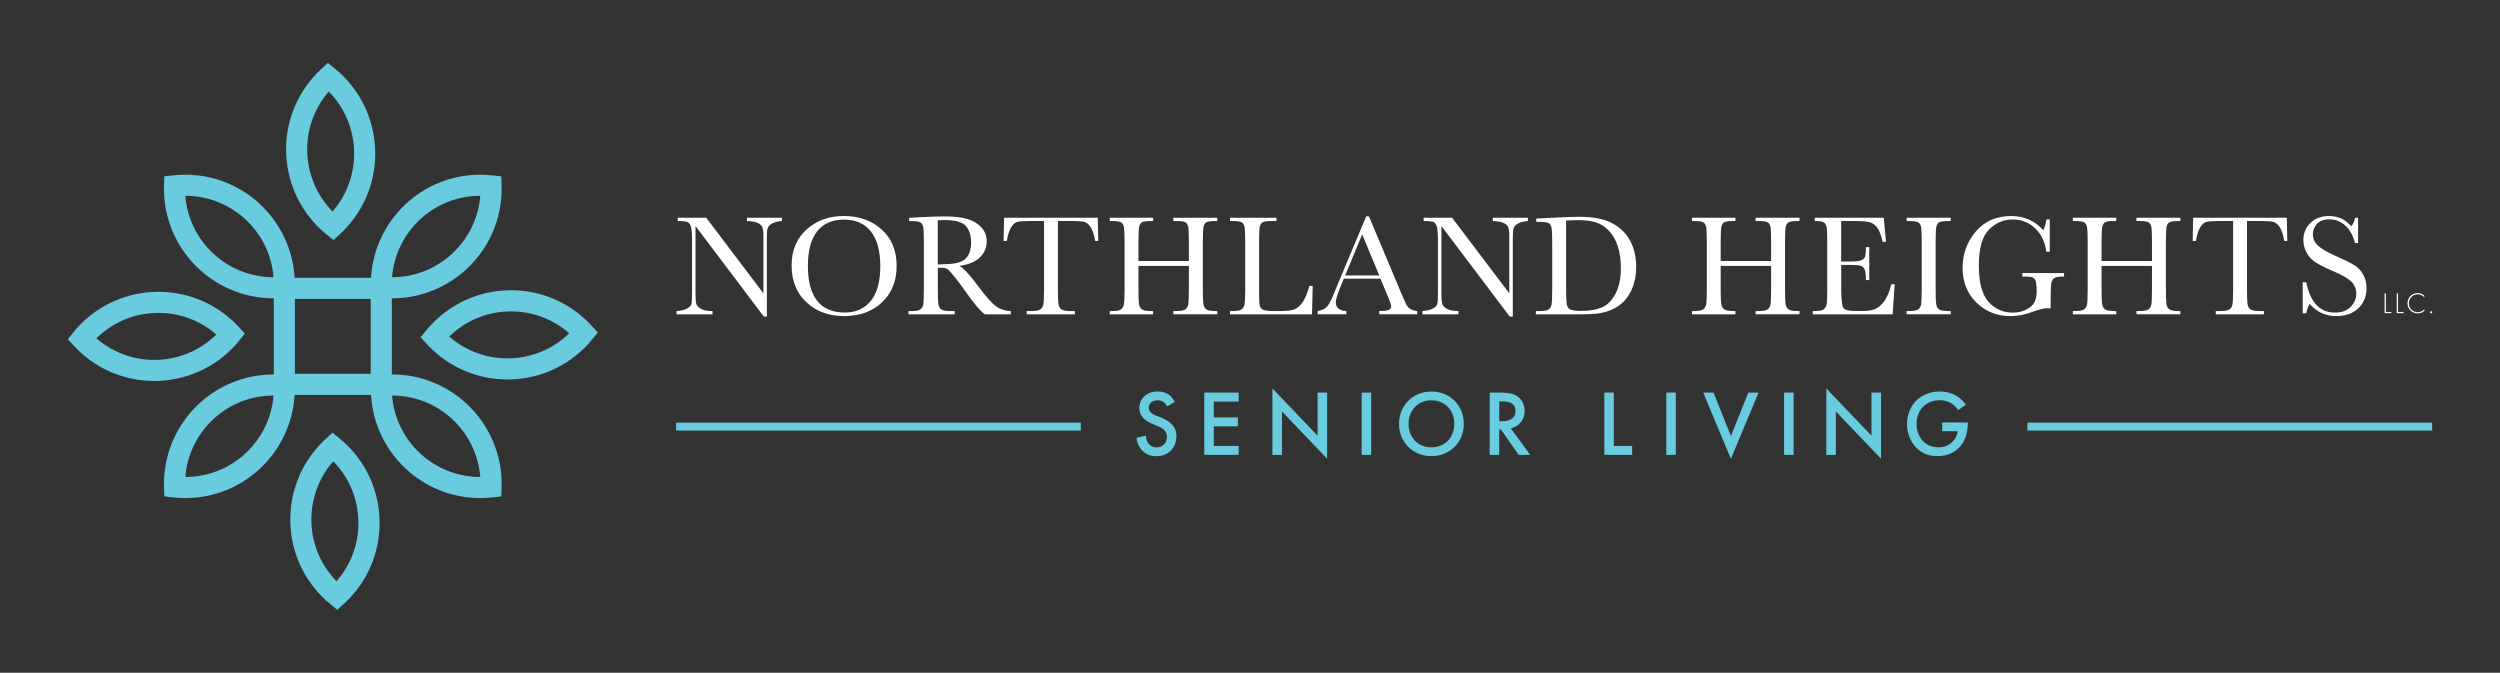 <?xml version="1.0" encoding="utf-8"?>
<!-- Generator: Adobe Illustrator 25.0.0, SVG Export Plug-In . SVG Version: 6.00 Build 0)  -->
<svg version="1.1" id="Layer_1" xmlns="http://www.w3.org/2000/svg" xmlns:xlink="http://www.w3.org/1999/xlink" x="0px" y="0px"
	 viewBox="0 0 506.28 136.24" style="enable-background:new 0 0 506.28 136.24;" xml:space="preserve">
<rect x="0" y="0" width="506.28" height="136.24" fill="#333333" stroke="none"/>
<style type="text/css">
	.st0{fill:#68CBDE;}
	.st1{fill:#FFFFFF;}
</style>
<g>
	<g>
		<path class="st0" d="M65.58,47.02c0.14,0.12,0.27,0.23,0.41,0.34l1.55,1.26l1.36-1.26c0.61-0.56,1.18-1.15,1.69-1.75
			c8-9.24,7-23.26-2.23-31.27c-0.13-0.11-0.27-0.22-0.4-0.33l-1.56-1.27L65.03,14c-0.6,0.56-1.17,1.15-1.69,1.75v0
			C55.34,24.99,56.34,39.01,65.58,47.02z M66.57,18.55L66.57,18.55c0,0,0.01-0.01,0.01-0.01c6.49,6.58,6.93,17.18,0.78,24.28
			c0,0-0.01,0.01-0.01,0.01C60.86,36.25,60.42,25.65,66.57,18.55z"/>
		<path class="st0" d="M79.42,75.83c-0.02,0-0.05,0-0.07,0V60.41c0.02,0,0.05,0,0.07,0c12.22,0,22.17-9.94,22.17-22.17
			c0-0.17-0.01-0.35-0.01-0.52l-0.06-2.01l-1.85-0.2c-0.82-0.09-1.64-0.13-2.43-0.13c-11.79,0-21.43,9.26-22.1,20.88H59.66
			c-0.67-11.62-10.31-20.88-22.1-20.88c-0.79,0-1.61,0.05-2.43,0.13l-1.85,0.2l-0.06,1.99c-0.01,0.18-0.01,0.36-0.01,0.54
			c0,12.22,9.94,22.17,22.17,22.17c0.02,0,0.05,0,0.07,0v15.42c-0.02,0-0.05,0-0.07,0c-12.22,0-22.17,9.94-22.17,22.17
			c0,0.18,0.01,0.36,0.01,0.54l0.06,1.99l1.85,0.2c0.82,0.09,1.64,0.13,2.43,0.13c11.79,0,21.43-9.26,22.1-20.88h15.48
			c0.67,11.62,10.31,20.88,22.1,20.88c0.79,0,1.61-0.05,2.43-0.13l1.85-0.2l0.06-2.01c0.01-0.17,0.01-0.34,0.01-0.52
			C101.58,85.77,91.64,75.83,79.42,75.83z M59.72,60.54h15.35V75.7H59.72V60.54z M97.24,39.65c0.01,0,0.01,0,0.02,0
			c-0.72,9.21-8.45,16.49-17.84,16.49c-0.01,0-0.01,0-0.02,0C80.12,46.93,87.84,39.65,97.24,39.65z M55.37,56.14
			c-9.39,0-17.12-7.27-17.84-16.49c0.01,0,0.01,0,0.02,0c9.39,0,17.12,7.27,17.84,16.49C55.39,56.14,55.38,56.14,55.37,56.14z
			 M37.55,96.59c-0.01,0-0.01,0-0.02,0c0.72-9.21,8.45-16.49,17.84-16.49c0.01,0,0.01,0,0.02,0C54.67,89.31,46.95,96.59,37.55,96.59
			z M97.24,96.59c-9.39,0-17.12-7.27-17.84-16.49c0.01,0,0.01,0,0.02,0c9.39,0,17.12,7.27,17.84,16.49
			C97.25,96.59,97.24,96.59,97.24,96.59z"/>
		<path class="st0" d="M68.78,88.8l-1.43-1.18l-1.48,1.36c-0.13,0.12-0.25,0.23-0.38,0.35c-4.24,4.13-6.62,9.67-6.7,15.59
			c-0.08,5.92,2.16,11.52,6.29,15.76l0,0c0.55,0.57,1.15,1.12,1.79,1.64l1.43,1.18l1.48-1.35c0.13-0.12,0.26-0.24,0.39-0.36
			c4.24-4.13,6.62-9.67,6.7-15.59c0.08-5.92-2.16-11.52-6.29-15.76C70.02,89.88,69.42,89.32,68.78,88.8z M68.15,117.71
			c0-0.01-0.01-0.01-0.01-0.01c-3.34-3.42-5.14-7.94-5.08-12.72c0.06-4.31,1.62-8.36,4.43-11.56c0,0.01,0.01,0.01,0.01,0.01
			c3.34,3.42,5.14,7.94,5.08,12.72C72.53,110.45,70.96,114.51,68.15,117.71z"/>
		<path class="st0" d="M48,69.51c0.11-0.13,0.22-0.27,0.33-0.4l1.27-1.56l-1.26-1.36c-0.56-0.6-1.15-1.17-1.75-1.69
			c-9.24-8.01-23.26-7-31.27,2.24c-0.11,0.13-0.22,0.26-0.33,0.4l-1.27,1.56l1.27,1.36c0.56,0.6,1.15,1.17,1.75,1.69h0
			c4.19,3.63,9.35,5.4,14.5,5.4C37.45,77.15,43.62,74.56,48,69.51z M32.53,72.84c-4.76,0.34-9.38-1.19-12.99-4.32h0
			c-0.01,0-0.01-0.01-0.02-0.01c3.03-3,6.99-4.79,11.28-5.1c4.77-0.34,9.38,1.19,12.99,4.32c0.01,0,0.01,0.01,0.02,0.01
			C40.78,70.73,36.82,72.53,32.53,72.84z"/>
		<path class="st0" d="M119.73,65.88c-0.12-0.13-0.25-0.27-0.37-0.4c-4.13-4.24-9.67-6.62-15.59-6.7
			c-5.9-0.08-11.52,2.16-15.76,6.29c-0.57,0.55-1.12,1.16-1.65,1.79l-1.18,1.44l1.37,1.49c0.11,0.13,0.23,0.25,0.35,0.37
			c4.34,4.45,10.11,6.69,15.88,6.69c5.58,0,11.16-2.09,15.47-6.28c0.57-0.55,1.12-1.15,1.64-1.79l1.18-1.43L119.73,65.88z
			 M115.26,67.51L115.26,67.51c-6.73,6.55-17.34,6.73-24.28,0.64c0,0,0.01-0.01,0.01-0.01c3.42-3.34,7.9-5.12,12.72-5.08
			c4.31,0.06,8.36,1.62,11.56,4.43C115.27,67.5,115.26,67.5,115.26,67.51z"/>
	</g>
	<g>
		<g>
			<path class="st1" d="M483.17,59.42v3.76h1.12v0.24h-1.38v-4H483.17z"/>
			<path class="st1" d="M485.63,59.42v3.76h1.12v0.24h-1.38v-4H485.63z"/>
			<path class="st1" d="M490.96,60.23c-0.34-0.4-0.83-0.63-1.35-0.63c-1.03,0-1.79,0.82-1.79,1.83c0,1.19,0.99,1.8,1.8,1.8
				c0.4,0,0.94-0.16,1.34-0.61v0.35c-0.41,0.36-0.9,0.5-1.33,0.5c-1.2,0-2.09-0.94-2.09-2.06c0-1.15,0.92-2.06,2.07-2.06
				c0.76,0,1.22,0.41,1.34,0.52V60.23z"/>
			<path class="st1" d="M492.34,63.02c0.13,0,0.22,0.1,0.22,0.22s-0.1,0.22-0.22,0.22s-0.22-0.1-0.22-0.22
				S492.21,63.02,492.34,63.02z"/>
		</g>
		<g>
			<path class="st1" d="M154.68,64.1l-13.83-18.32v13.57c0,1.12,0.06,1.86,0.17,2.22c0.11,0.36,0.43,0.68,0.94,0.98
				s1.3,0.45,2.34,0.45v0.66h-7.29v-0.66c0.93-0.07,1.64-0.24,2.13-0.51c0.49-0.27,0.78-0.57,0.87-0.89s0.14-1.07,0.14-2.25V48.97
				c0-1.5-0.07-2.5-0.21-3.01c-0.14-0.51-0.36-0.84-0.66-0.98s-0.98-0.22-2.03-0.22V44.1h5.77l11.58,15.3V47.71
				c0-0.87-0.09-1.47-0.27-1.82s-0.54-0.62-1.09-0.82c-0.55-0.2-1.21-0.3-1.98-0.3V44.1h7.09v0.66c-0.83,0.07-1.48,0.23-1.95,0.48
				c-0.48,0.25-0.78,0.55-0.91,0.9c-0.13,0.35-0.19,0.94-0.19,1.78V64.1H154.68z"/>
			<path class="st1" d="M160.31,53.75c0-3.02,1.01-5.44,3.03-7.27c2.02-1.83,4.54-2.74,7.55-2.74c3.05,0,5.59,0.9,7.63,2.71
				s3.06,4.27,3.06,7.4c0,3.03-0.98,5.48-2.93,7.35c-1.96,1.88-4.53,2.81-7.72,2.81c-3.1,0-5.65-0.94-7.64-2.81
				C161.3,59.33,160.31,56.84,160.31,53.75z M163.61,53.85c0,3.14,0.63,5.5,1.88,7.08s3.14,2.36,5.64,2.36
				c2.2,0,3.94-0.79,5.22-2.36c1.28-1.58,1.92-3.93,1.92-7.05c0-3.04-0.63-5.37-1.89-6.98c-1.26-1.62-3.08-2.43-5.48-2.43
				c-2.35,0-4.16,0.79-5.41,2.37S163.61,50.75,163.61,53.85z"/>
			<path class="st1" d="M204.7,63.65h-5.26c-0.93-0.65-2.36-2.36-4.28-5.13c-0.62-0.88-1.25-1.73-1.92-2.54
				c-0.66-0.81-1.12-1.31-1.37-1.48s-0.64-0.27-1.17-0.27h-0.78v4.34c0,1.54,0.04,2.54,0.11,3.02c0.07,0.48,0.26,0.83,0.58,1.06
				c0.31,0.23,0.91,0.35,1.79,0.35h0.94v0.66h-9.36v-0.66h0.63c0.84,0,1.42-0.11,1.74-0.32c0.32-0.21,0.53-0.54,0.61-0.99
				s0.13-1.49,0.13-3.12v-9.59c0-1.56-0.04-2.56-0.13-3.01c-0.09-0.45-0.28-0.76-0.58-0.94s-0.94-0.26-1.93-0.26h-0.33V44.1
				l2.8-0.14c1.86-0.09,3.34-0.13,4.44-0.13c1.86,0,3.38,0.17,4.55,0.52c1.17,0.35,2.11,0.91,2.83,1.7
				c0.72,0.79,1.08,1.73,1.08,2.83c0,1.28-0.47,2.37-1.41,3.27s-2.33,1.47-4.15,1.69c0.82,0.39,2.13,1.82,3.95,4.27
				c1.48,1.99,2.64,3.29,3.49,3.91s1.85,0.94,3,0.98V63.65z M189.92,53.56c0.72-0.02,1.47-0.05,2.23-0.09
				c0.77-0.04,1.44-0.14,2-0.32c0.57-0.17,1.03-0.42,1.38-0.76c0.35-0.33,0.63-0.77,0.83-1.3c0.2-0.54,0.3-1.2,0.3-1.99
				c0-1.37-0.34-2.47-1.03-3.3c-0.69-0.83-2.18-1.24-4.49-1.24c-0.36,0-0.76,0.02-1.23,0.06V53.56z"/>
			<path class="st1" d="M203.9,48.8h-0.66l0.1-4.7h18.97l0.1,4.7h-0.62c-0.22-1.29-0.52-2.22-0.91-2.79
				c-0.38-0.57-0.8-0.92-1.24-1.05s-1.2-0.2-2.26-0.2h-3.14v13.8c0,1.53,0.04,2.53,0.11,3.01s0.27,0.84,0.58,1.07
				c0.32,0.23,0.91,0.35,1.79,0.35h0.95v0.66h-9.75v-0.66h1.01c0.84,0,1.42-0.11,1.74-0.32c0.32-0.21,0.53-0.54,0.62-0.99
				c0.09-0.45,0.14-1.49,0.14-3.12v-13.8h-2.9c-1.26,0-2.1,0.06-2.54,0.18c-0.43,0.12-0.84,0.48-1.22,1.09
				C204.39,46.64,204.1,47.56,203.9,48.8z"/>
			<path class="st1" d="M240.76,53.85h-10.21v4.71c0,1.54,0.04,2.54,0.12,3.02c0.08,0.48,0.27,0.83,0.58,1.06
				c0.31,0.23,0.91,0.35,1.78,0.35h0.5v0.66h-8.79v-0.66h0.5c0.84,0,1.42-0.11,1.74-0.32c0.32-0.21,0.53-0.54,0.62-0.99
				s0.14-1.49,0.14-3.12v-9.59c0-1.56-0.05-2.56-0.14-3.01c-0.09-0.45-0.28-0.76-0.58-0.94s-0.93-0.26-1.92-0.26h-0.36V44.1h8.79
				v0.66h-0.36c-0.95,0-1.58,0.08-1.87,0.24s-0.5,0.45-0.6,0.89s-0.15,1.46-0.15,3.08v3.88h10.21v-3.88c0-1.56-0.04-2.56-0.13-3.01
				c-0.09-0.45-0.28-0.76-0.57-0.94c-0.29-0.17-0.93-0.26-1.92-0.26h-0.52V44.1h8.9v0.66h-0.29c-0.96,0-1.59,0.08-1.89,0.24
				s-0.5,0.45-0.6,0.89s-0.15,1.46-0.15,3.08v9.59c0,1.54,0.04,2.54,0.11,3.02c0.07,0.48,0.27,0.83,0.58,1.06
				c0.32,0.23,0.91,0.35,1.79,0.35h0.45v0.66h-8.9v-0.66h0.68c0.83,0,1.4-0.11,1.72-0.32c0.32-0.21,0.53-0.54,0.61-0.99
				c0.09-0.45,0.13-1.49,0.13-3.12V53.85z"/>
			<path class="st1" d="M265.84,57.9l-0.14,5.75h-16.61v-0.66h0.58c0.84,0,1.42-0.11,1.74-0.32c0.32-0.21,0.53-0.54,0.62-0.99
				c0.09-0.45,0.14-1.49,0.14-3.12v-9.59c0-1.56-0.05-2.56-0.14-3.01c-0.09-0.45-0.28-0.76-0.58-0.94
				c-0.29-0.17-0.94-0.26-1.92-0.26h-0.43V44.1h9.39v0.66h-0.87c-0.96,0-1.59,0.08-1.89,0.24c-0.3,0.16-0.5,0.45-0.6,0.89
				c-0.1,0.43-0.15,1.46-0.15,3.08v10.24c0,1.41,0.04,2.3,0.12,2.65c0.08,0.36,0.29,0.63,0.63,0.83c0.34,0.2,1.07,0.3,2.2,0.3h1.48
				c1.2,0,2.09-0.11,2.67-0.32c0.58-0.21,1.13-0.67,1.66-1.38c0.52-0.71,1-1.84,1.43-3.39H265.84z"/>
			<path class="st1" d="M279.56,56.44h-7.42l-0.51,1.24c-0.75,1.8-1.12,2.97-1.12,3.52c0,0.59,0.2,1.03,0.6,1.33
				s0.91,0.45,1.54,0.45v0.66h-5.81v-0.66c0.86-0.13,1.51-0.44,1.93-0.92c0.42-0.48,0.93-1.48,1.53-3.01
				c0.05-0.14,0.28-0.7,0.69-1.67l5.68-13.57h0.56l6.53,15.53l0.89,2.05c0.2,0.46,0.47,0.82,0.81,1.09c0.34,0.26,0.85,0.43,1.54,0.5
				v0.66h-7.68v-0.66c0.94,0,1.58-0.07,1.91-0.21s0.5-0.42,0.5-0.83c0-0.21-0.22-0.84-0.66-1.89L279.56,56.44z M279.32,55.79
				l-3.46-8.33l-3.45,8.33H279.32z"/>
			<path class="st1" d="M305.73,64.1L291.9,45.77v13.57c0,1.12,0.06,1.86,0.17,2.22c0.11,0.36,0.42,0.68,0.94,0.98
				s1.3,0.45,2.34,0.45v0.66h-7.29v-0.66c0.93-0.07,1.64-0.24,2.13-0.51c0.49-0.27,0.78-0.57,0.87-0.89
				c0.09-0.32,0.14-1.07,0.14-2.25V48.97c0-1.5-0.07-2.5-0.21-3.01c-0.14-0.51-0.36-0.84-0.66-0.98s-0.98-0.22-2.03-0.22V44.1h5.77
				l11.58,15.3V47.71c0-0.87-0.09-1.47-0.27-1.82s-0.54-0.62-1.09-0.82c-0.55-0.2-1.21-0.3-1.97-0.3V44.1h7.09v0.66
				c-0.83,0.07-1.48,0.23-1.95,0.48c-0.48,0.25-0.78,0.55-0.91,0.9c-0.13,0.35-0.19,0.94-0.19,1.78V64.1H305.73z"/>
			<path class="st1" d="M311.12,44.26l3.21-0.16c2.68-0.13,4.49-0.2,5.42-0.2c2.9,0,5.17,0.44,6.79,1.33
				c1.62,0.88,2.83,2.08,3.62,3.6s1.19,3.26,1.19,5.24c0,1.43-0.22,2.74-0.65,3.93c-0.43,1.19-1.03,2.17-1.78,2.96
				s-1.63,1.38-2.62,1.79c-0.99,0.41-1.94,0.66-2.83,0.76c-0.89,0.1-2.15,0.15-3.78,0.15h-8.66v-0.66h0.81
				c0.84,0,1.42-0.11,1.74-0.32c0.32-0.21,0.53-0.54,0.62-0.99c0.09-0.45,0.14-1.49,0.14-3.12v-9.43c0-1.56-0.05-2.56-0.14-3.02
				c-0.09-0.46-0.28-0.77-0.58-0.94c-0.29-0.17-0.94-0.25-1.93-0.25h-0.58V44.26z M317.15,44.66v13.06c0,1.93,0.04,3.18,0.11,3.73
				c0.07,0.56,0.29,0.95,0.65,1.17c0.36,0.23,1.12,0.34,2.29,0.34c1.7,0,3.1-0.23,4.2-0.7c1.1-0.47,2.01-1.38,2.75-2.75
				c0.73-1.37,1.1-3.12,1.1-5.24c0-1.65-0.21-3.13-0.64-4.43c-0.43-1.3-1.04-2.35-1.84-3.17c-0.8-0.81-1.68-1.36-2.65-1.66
				c-0.97-0.29-2.22-0.44-3.73-0.44C318.64,44.59,317.9,44.62,317.15,44.66z"/>
			<path class="st1" d="M358.67,53.85h-10.21v4.71c0,1.54,0.04,2.54,0.12,3.02c0.08,0.48,0.27,0.83,0.58,1.06
				c0.31,0.23,0.91,0.35,1.78,0.35h0.5v0.66h-8.79v-0.66h0.5c0.84,0,1.42-0.11,1.74-0.32c0.32-0.21,0.53-0.54,0.62-0.99
				c0.09-0.45,0.14-1.49,0.14-3.12v-9.59c0-1.56-0.05-2.56-0.14-3.01c-0.09-0.45-0.28-0.76-0.58-0.94s-0.93-0.26-1.92-0.26h-0.36
				V44.1h8.79v0.66h-0.36c-0.95,0-1.58,0.08-1.87,0.24s-0.5,0.45-0.6,0.89c-0.1,0.43-0.15,1.46-0.15,3.08v3.88h10.21v-3.88
				c0-1.56-0.04-2.56-0.13-3.01c-0.09-0.45-0.28-0.76-0.57-0.94s-0.93-0.26-1.92-0.26h-0.52V44.1h8.89v0.66h-0.29
				c-0.96,0-1.59,0.08-1.89,0.24s-0.5,0.45-0.6,0.89c-0.1,0.43-0.15,1.46-0.15,3.08v9.59c0,1.54,0.04,2.54,0.11,3.02
				c0.07,0.48,0.27,0.83,0.58,1.06c0.32,0.23,0.91,0.35,1.79,0.35h0.45v0.66h-8.89v-0.66h0.68c0.83,0,1.4-0.11,1.72-0.32
				c0.32-0.21,0.53-0.54,0.61-0.99c0.09-0.45,0.13-1.49,0.13-3.12V53.85z"/>
			<path class="st1" d="M383.01,57.57h0.69l-0.42,6.08H367.1v-0.66h0.4c0.97,0,1.6-0.13,1.88-0.39c0.28-0.26,0.46-0.59,0.54-0.99
				c0.08-0.4,0.12-1.42,0.12-3.05v-9.59c0-1.49-0.04-2.47-0.12-2.94c-0.08-0.47-0.27-0.8-0.56-0.99s-0.91-0.28-1.85-0.28V44.1h13.97
				l0.46,4.87h-0.68c-0.31-1.36-0.68-2.33-1.13-2.91c-0.45-0.57-0.98-0.93-1.59-1.08c-0.62-0.15-1.6-0.22-2.97-0.22h-2.71v8.2h2.08
				c0.95,0,1.62-0.08,2-0.25c0.38-0.16,0.63-0.41,0.75-0.74c0.12-0.33,0.18-0.98,0.18-1.94h0.68v6.69h-0.68
				c0-1.09-0.09-1.81-0.27-2.18s-0.45-0.61-0.8-0.72s-0.94-0.17-1.78-0.17h-2.15v4.63c0,2.32,0.15,3.68,0.45,4.09
				c0.3,0.41,1.1,0.61,2.41,0.61h1.46c1.03,0,1.87-0.13,2.54-0.4c0.66-0.26,1.29-0.81,1.9-1.63
				C382.19,60.14,382.67,59.01,383.01,57.57z"/>
			<path class="st1" d="M386.11,44.76V44.1h8.94v0.66h-0.42c-0.96,0-1.59,0.08-1.89,0.24s-0.5,0.45-0.6,0.89
				c-0.1,0.43-0.15,1.46-0.15,3.08v9.59c0,1.54,0.04,2.54,0.11,3.02c0.07,0.48,0.26,0.83,0.58,1.06c0.31,0.23,0.91,0.35,1.79,0.35
				h0.58v0.66h-8.94v-0.66h0.58c0.84,0,1.42-0.11,1.74-0.32c0.32-0.21,0.53-0.54,0.61-0.99s0.13-1.49,0.13-3.12v-9.59
				c0-1.56-0.04-2.56-0.13-3.01c-0.09-0.45-0.28-0.76-0.58-0.94c-0.3-0.17-0.94-0.26-1.93-0.26H386.11z"/>
			<path class="st1" d="M409.57,55.3h8.43V56c-0.93,0-1.56,0.09-1.9,0.28s-0.55,0.5-0.66,0.94c-0.11,0.44-0.16,1.5-0.16,3.18v2.08
				c-0.23-0.04-0.44-0.06-0.62-0.06c-0.74,0-1.71,0.23-2.91,0.68c-1.63,0.62-3.15,0.92-4.54,0.92c-2.8,0-5.12-0.92-6.98-2.76
				c-1.85-1.84-2.78-4.17-2.78-7c0-2.8,0.88-5.25,2.65-7.35c1.77-2.1,4.17-3.16,7.21-3.16c2.61,0,4.78,0.96,6.49,2.88
				c0.32-0.67,0.52-1.4,0.61-2.18h0.69v6.53h-0.69c-0.28-2.01-1.04-3.6-2.29-4.77c-1.24-1.17-2.76-1.76-4.53-1.76
				c-1.84,0-3.44,0.68-4.8,2.05c-1.37,1.37-2.05,3.79-2.05,7.27c0,3.47,0.66,5.93,1.97,7.37s2.95,2.17,4.9,2.17
				c1,0,1.91-0.2,2.72-0.61c0.82-0.41,1.37-0.91,1.67-1.49c0.3-0.59,0.45-1.33,0.45-2.22c0-1.05-0.07-1.75-0.21-2.1
				c-0.14-0.35-0.35-0.59-0.64-0.71c-0.29-0.12-0.82-0.18-1.59-0.18h-0.46V55.3z"/>
			<path class="st1" d="M435.8,53.85h-10.21v4.71c0,1.54,0.04,2.54,0.12,3.02c0.08,0.48,0.27,0.83,0.58,1.06
				c0.31,0.23,0.91,0.35,1.78,0.35h0.5v0.66h-8.79v-0.66h0.5c0.84,0,1.42-0.11,1.74-0.32c0.32-0.21,0.53-0.54,0.62-0.99
				c0.09-0.45,0.14-1.49,0.14-3.12v-9.59c0-1.56-0.05-2.56-0.14-3.01c-0.09-0.45-0.28-0.76-0.58-0.94s-0.93-0.26-1.92-0.26h-0.36
				V44.1h8.79v0.66h-0.36c-0.95,0-1.58,0.08-1.87,0.24s-0.5,0.45-0.6,0.89c-0.1,0.43-0.15,1.46-0.15,3.08v3.88h10.21v-3.88
				c0-1.56-0.04-2.56-0.13-3.01c-0.09-0.45-0.28-0.76-0.57-0.94s-0.93-0.26-1.92-0.26h-0.52V44.1h8.89v0.66h-0.29
				c-0.96,0-1.59,0.08-1.89,0.24s-0.5,0.45-0.6,0.89c-0.1,0.43-0.15,1.46-0.15,3.08v9.59c0,1.54,0.04,2.54,0.11,3.02
				c0.07,0.48,0.27,0.83,0.58,1.06c0.32,0.23,0.91,0.35,1.79,0.35h0.45v0.66h-8.89v-0.66h0.68c0.83,0,1.4-0.11,1.72-0.32
				c0.32-0.21,0.53-0.54,0.61-0.99c0.09-0.45,0.13-1.49,0.13-3.12V53.85z"/>
			<path class="st1" d="M444.7,48.8h-0.66l0.1-4.7h18.97l0.1,4.7h-0.62c-0.22-1.29-0.52-2.22-0.91-2.79
				c-0.38-0.57-0.8-0.92-1.24-1.05c-0.44-0.13-1.2-0.2-2.26-0.2h-3.14v13.8c0,1.53,0.04,2.53,0.11,3.01s0.27,0.84,0.58,1.07
				c0.32,0.23,0.91,0.35,1.79,0.35h0.95v0.66h-9.75v-0.66h1.01c0.84,0,1.42-0.11,1.74-0.32c0.32-0.21,0.53-0.54,0.62-0.99
				c0.09-0.45,0.14-1.49,0.14-3.12v-13.8h-2.9c-1.26,0-2.11,0.06-2.54,0.18c-0.43,0.12-0.84,0.48-1.22,1.09
				C445.19,46.64,444.9,47.56,444.7,48.8z"/>
			<path class="st1" d="M466.33,63.45v-6.29h0.72c0.82,4.09,2.75,6.14,5.81,6.14c1.38,0,2.44-0.39,3.19-1.17
				c0.75-0.78,1.13-1.66,1.13-2.63c0-0.98-0.33-1.8-1-2.46c-0.66-0.65-1.87-1.36-3.63-2.1c-1.57-0.67-2.75-1.26-3.55-1.77
				c-0.8-0.5-1.42-1.16-1.87-1.97c-0.45-0.81-0.67-1.67-0.67-2.58c0-1.39,0.48-2.55,1.45-3.48c0.97-0.93,2.19-1.39,3.67-1.39
				c0.83,0,1.6,0.13,2.33,0.4c0.73,0.27,1.48,0.83,2.25,1.67c0.44-0.53,0.69-1.1,0.75-1.72h0.63v5.12h-0.63
				c-0.37-1.49-1.01-2.66-1.94-3.52s-2-1.28-3.22-1.28c-1.16,0-2.02,0.32-2.56,0.94c-0.54,0.63-0.81,1.32-0.81,2.07
				c0,0.9,0.34,1.67,1.02,2.29c0.67,0.63,1.89,1.35,3.65,2.13c1.68,0.75,2.9,1.35,3.67,1.81c0.76,0.46,1.38,1.09,1.84,1.9
				c0.46,0.81,0.69,1.74,0.69,2.8c0,1.67-0.56,3.03-1.67,4.08c-1.12,1.05-2.6,1.57-4.47,1.57c-2.14,0-3.93-0.82-5.36-2.46
				c-0.32,0.45-0.55,1.09-0.71,1.9H466.33z"/>
		</g>
	</g>
	<g>
		<g>
			<path class="st0" d="M236.35,82.31c-0.11-0.28-0.28-0.55-0.57-0.79c-0.4-0.32-0.81-0.45-1.36-0.45c-1.17,0-1.78,0.7-1.78,1.51
				c0,0.38,0.13,1.04,1.36,1.53l1.27,0.51c2.33,0.95,2.97,2.27,2.97,3.71c0,2.4-1.7,4.05-4.06,4.05c-1.46,0-2.33-0.55-2.97-1.27
				c-0.68-0.76-0.98-1.59-1.06-2.46l1.91-0.42c0,0.62,0.23,1.21,0.53,1.61c0.36,0.45,0.89,0.76,1.65,0.76
				c1.17,0,2.08-0.85,2.08-2.12c0-1.29-0.98-1.82-1.81-2.16l-1.21-0.51c-1.04-0.43-2.57-1.3-2.57-3.2c0-1.7,1.32-3.33,3.69-3.33
				c1.36,0,2.14,0.51,2.53,0.85c0.34,0.3,0.7,0.74,0.96,1.27L236.35,82.31z"/>
			<path class="st0" d="M250.84,81.33h-5.03v3.2h4.88v1.81h-4.88v3.97h5.03v1.81h-6.96V79.51h6.96V81.33z"/>
			<path class="st0" d="M257.68,92.13V78.66l9.15,9.58v-8.73h1.93V92.9l-9.15-9.58v8.81H257.68z"/>
			<path class="st0" d="M277.68,79.51v12.61h-1.93V79.51H277.68z"/>
			<path class="st0" d="M296.44,85.83c0,3.71-2.78,6.54-6.56,6.54s-6.56-2.84-6.56-6.54c0-3.71,2.78-6.54,6.56-6.54
				S296.44,82.12,296.44,85.83z M294.51,85.83c0-2.8-1.93-4.76-4.63-4.76c-2.7,0-4.63,1.97-4.63,4.76c0,2.8,1.93,4.76,4.63,4.76
				C292.58,90.59,294.51,88.63,294.51,85.83z"/>
			<path class="st0" d="M303.94,79.51c1.53,0,2.51,0.19,3.33,0.74c1.38,0.93,1.49,2.42,1.49,2.97c0,1.81-1.12,3.14-2.8,3.52
				l3.93,5.39h-2.33l-3.61-5.16h-0.34v5.16h-1.93V79.51H303.94z M303.62,85.3h0.61c0.53,0,2.68-0.06,2.68-2.06
				c0-1.78-1.68-1.95-2.63-1.95h-0.66V85.3z"/>
			<path class="st0" d="M326.82,79.51v10.8h3.71v1.81h-5.63V79.51H326.82z"/>
			<path class="st0" d="M339.37,79.51v12.61h-1.93V79.51H339.37z"/>
			<path class="st0" d="M347.01,79.51l3.52,8.79l3.52-8.79h2.08l-5.6,13.42l-5.6-13.42H347.01z"/>
			<path class="st0" d="M363.23,79.51v12.61h-1.93V79.51H363.23z"/>
			<path class="st0" d="M369.85,92.13V78.66l9.15,9.58v-8.73h1.93V92.9l-9.15-9.58v8.81H369.85z"/>
			<path class="st0" d="M393.31,85.56h5.2v0.09c0,2.16-0.64,3.91-1.87,5.1c-1.3,1.27-2.86,1.61-4.29,1.61
				c-1.83,0-3.14-0.53-4.29-1.72c-1.23-1.27-1.87-2.95-1.87-4.76c0-1.97,0.79-3.67,1.83-4.71c1.08-1.1,2.8-1.89,4.75-1.89
				c1.13,0,2.31,0.25,3.29,0.79c1.04,0.59,1.68,1.32,2.04,1.89l-1.53,1.08c-0.38-0.53-0.95-1.1-1.55-1.44
				c-0.7-0.42-1.46-0.55-2.23-0.55c-1.64,0-2.7,0.68-3.33,1.3c-0.83,0.83-1.34,2.17-1.34,3.54c0,1.27,0.47,2.53,1.3,3.42
				c0.87,0.93,1.95,1.27,3.16,1.27c1.1,0,2-0.32,2.82-1.12c0.7-0.68,0.98-1.42,1.06-2.14h-3.14V85.56z"/>
		</g>
		<g>
			<rect x="410.58" y="85.59" class="st0" width="81.96" height="1.6"/>
			<rect x="136.92" y="85.59" class="st0" width="81.96" height="1.6"/>
		</g>
	</g>
</g>
<g>
</g>
<g>
</g>
<g>
</g>
<g>
</g>
<g>
</g>
<g>
</g>
</svg>
